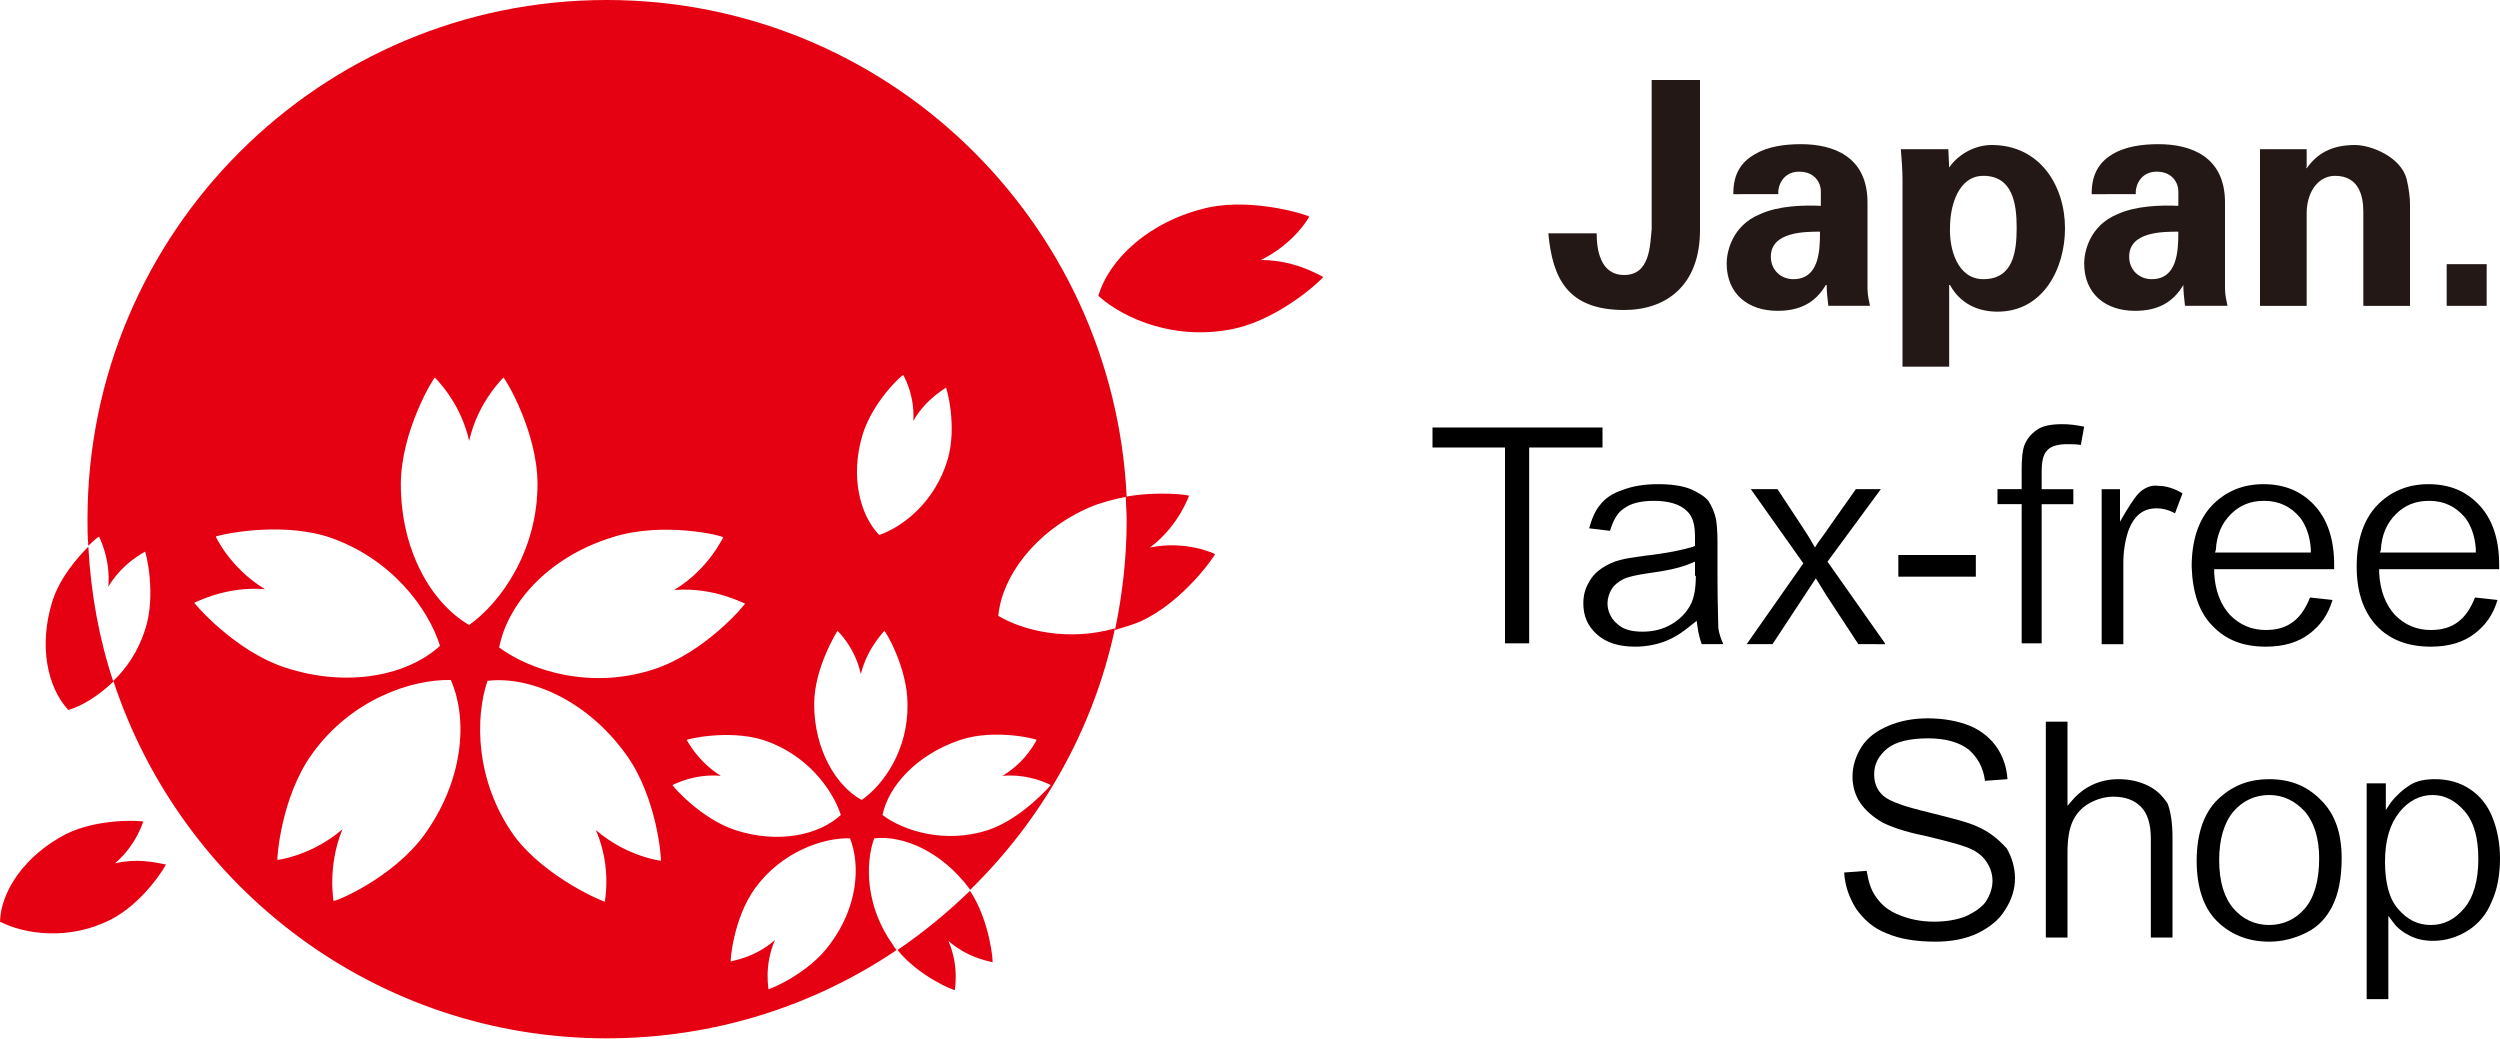 <?xml version="1.0" encoding="utf-8"?>
<!-- Generator: Adobe Illustrator 27.4.0, SVG Export Plug-In . SVG Version: 6.00 Build 0)  -->
<svg version="1.1" id="レイヤー_1" xmlns="http://www.w3.org/2000/svg" xmlns:xlink="http://www.w3.org/1999/xlink" x="0px"
	 y="0px" width="300px" height="124.7px" viewBox="0 0 300 124.7" style="enable-background:new 0 0 300 124.7;"
	 xml:space="preserve">
<style type="text/css">
	.st0{fill:#231815;}
	.st1{fill:#E50012;}
</style>
<g>
	<g>
		<g>
			<path class="st0" d="M204,9.6v18c0,6.7-4.1,9.6-9.1,9.6c-6.8,0-8.6-3.8-9.1-9.2h5.8c0,1.9,0.4,5,3.3,5c3.1,0,3.1-3.5,3.3-5.5V9.6
				H204z"/>
			<path class="st0" d="M208,23.2c0-2.4,1-3.8,2.6-4.7c1.5-0.9,3.5-1.2,5.5-1.2c3.8,0,8,1.4,8,7v10.3c0,0.9,0.2,1.5,0.3,2.1h-5
				c-0.1-0.9-0.2-1.7-0.2-2.5h-0.1c-1.3,2.2-3.2,3.1-5.8,3.1c-3.5,0-6.1-2-6.1-5.7c0-1.3,0.6-4.5,4-5.9c2.2-1,5.1-1.1,7.3-1v-1.8
				c0-0.8-0.6-2.3-2.6-2.3c-2,0-2.6,1.8-2.5,2.7H208z M212.5,30.8c0,1.6,1.2,2.7,2.7,2.7c3.1,0,3.2-3.4,3.2-5.7
				C216.6,27.8,212.5,27.8,212.5,30.8z"/>
			<path class="st0" d="M233.9,20.1L233.9,20.1c1.1-1.6,3.1-2.7,5.1-2.7c5.8,0,8.8,4.9,8.8,10c0,4.8-2.6,10-8.1,10
				c-2.4,0-4.5-1-5.7-3.2h-0.1v9.8h-5.6V21.6c0-1.2-0.1-2.5-0.2-3.7h5.7L233.9,20.1z M238,33.5c3.6,0,4-3.3,4-6.2
				c0-2.9-0.5-6.2-4-6.2c-3,0-4,3.6-4,6.2C233.9,29.9,234.9,33.5,238,33.5z"/>
			<path class="st0" d="M251,23.2c0-2.4,1-3.8,2.5-4.7c1.5-0.9,3.5-1.2,5.5-1.2c3.8,0,8,1.4,8,7v10.3c0,0.9,0.2,1.5,0.3,2.1h-5.1
				c-0.1-0.9-0.2-1.7-0.2-2.5H262c-1.3,2.2-3.2,3.1-5.8,3.1c-3.5,0-6.1-2-6.1-5.7c0-1.3,0.6-4.5,4-5.9c2.2-1,5.1-1.1,7.3-1v-1.8
				c0-0.8-0.6-2.3-2.6-2.3c-2,0-2.6,1.8-2.5,2.7H251z M255.5,30.8c0,1.6,1.2,2.7,2.7,2.7c3.1,0,3.2-3.4,3.2-5.7
				C259.5,27.8,255.5,27.8,255.5,30.8z"/>
			<path class="st0" d="M276.7,20.1l0.1,0.1c1.2-1.7,2.9-2.8,5.8-2.8c1.9,0,5.5,1.4,6.2,4.1c0.3,1.2,0.4,2.4,0.4,3v12.2h-5.6V25.4
				c0-2-0.6-4.3-3.4-4.3c-1.8,0-3.3,1.6-3.4,4.3v11.3h-5.6V17.9h5.6V20.1z"/>
			<path class="st0" d="M293.6,36.7v-5h4.8v5H293.6z"/>
		</g>
		<g>
			<g>
				<path class="st1" d="M119.8,73.9c0.4-4.6,4.3-10.1,10.9-13c1.4-0.6,3-1,4.5-1.3C133.6,26.4,106.3,0,72.8,0
					C38.4,0,10.5,27.9,10.5,62.3c0,1.1,0,2.1,0.1,3.2c0.7-0.7,1.2-1.1,1.3-1.1c-0.1-0.1,1.4,2.5,1.1,6c1.8-3,4.5-4.2,4.4-4.2
					c0.1,0,1.4,5.2,0,9.4c-0.8,2.5-2.2,4.6-3.8,6.1c8.2,24.9,31.6,42.9,59.2,42.9c12.9,0,24.9-3.9,34.8-10.6
					c-0.2-0.2-0.4-0.5-0.5-0.7c-3.2-4.5-3.3-9.6-2.2-12.7c3.5-0.4,8.1,1.6,11.4,6c0,0.1,0.1,0.1,0.1,0.2
					c8.6-8.4,14.8-19.2,17.4-31.4C128.2,77,122.8,75.7,119.8,73.9z M103.5,52.2c1.2-4,4.8-7.3,4.9-7.2c-0.1-0.1,1.4,2.2,1.2,5.5
					c1.6-2.8,4.1-4,3.9-4c0.1,0,1.4,4.7,0.2,8.7c-1.5,5-5.3,8-8.2,9C103.2,61.8,102,57.2,103.5,52.2z M73.4,64.5
					c6.1-2,13.5-0.2,13.4,0c0-0.2-1.6,3.7-5.9,6.3c5-0.4,8.6,1.8,8.5,1.6c0.1,0.1-4.8,5.9-10.9,7.9c-7.6,2.5-14.8,0.2-18.6-2.6
					C60.9,72.5,65.7,66.9,73.4,64.5z M23.3,72.3c-0.1,0.2,3.5-2,8.5-1.6c-4.3-2.6-6-6.5-5.9-6.3c-0.1-0.1,7.3-1.9,13.4,0
					c7.6,2.5,12.1,8.6,13.5,13.1c-3.8,3.5-11,5.1-18.6,2.6C28.1,78.1,23.2,72.3,23.3,72.3z M50.9,100.2c-3.8,5.2-10.8,8.1-10.9,7.9
					c0.1,0.2-0.8-4,1.1-8.6c-3.8,3.3-8,3.7-7.8,3.7c-0.1,0,0.4-7.6,4.2-12.8c4.7-6.5,11.9-8.9,16.6-8.8
					C56.2,86.4,55.6,93.7,50.9,100.2z M48.1,58.1c0-6.4,4-12.9,4.1-12.8c-0.2-0.1,3,2.7,4.1,7.6c1.1-4.9,4.3-7.7,4.1-7.6
					c0.1-0.1,4.1,6.4,4.1,12.8c0,8-4.4,14.2-8.2,16.9C51.8,72.4,48.1,66.1,48.1,58.1z M79.3,103.3c0.2,0-4-0.4-7.8-3.7
					c2,4.6,1,8.7,1.1,8.6c0,0.1-7.1-2.8-10.9-7.9C57,93.7,57,86.1,58.5,81.7c5.1-0.6,11.9,2.3,16.6,8.8
					C78.9,95.7,79.4,103.3,79.3,103.3z M80.7,94.2c-0.1,0.1,2.4-1.4,5.8-1.1c-2.9-1.8-4.1-4.4-4.1-4.3c0-0.1,5-1.3,9.2,0
					c5.2,1.7,8.3,5.9,9.3,9c-2.6,2.4-7.5,3.5-12.7,1.8C84,98.2,80.6,94.2,80.7,94.2z M99.6,113.3c-2.6,3.6-7.4,5.5-7.4,5.4
					c0.1,0.1-0.6-2.7,0.8-5.9c-2.6,2.3-5.5,2.5-5.3,2.6c-0.1,0,0.3-5.2,2.9-8.8c3.2-4.4,8.2-6.1,11.4-6
					C103.3,103.9,102.9,108.9,99.6,113.3z M103.4,96c-3.1-1.7-5.7-6.1-5.7-11.5c0-4.4,2.8-8.8,2.8-8.8c-0.1-0.1,2.1,1.9,2.8,5.2
					c0.8-3.3,3-5.3,2.8-5.2c0.1-0.1,2.8,4.4,2.8,8.8C109,90,106,94.2,103.4,96z M118.6,99.6c-5.2,1.7-10.2,0.1-12.7-1.8
					c0.7-3.4,4-7.2,9.3-9c4.2-1.4,9.3-0.1,9.2,0c0-0.1-1.1,2.5-4.1,4.3c3.4-0.3,5.9,1.2,5.8,1.1C126.1,94.2,122.7,98.2,118.6,99.6z
					 M114.6,118.8c-0.1,0.1,0.6-2.7-0.8-5.9c2.6,2.3,5.5,2.5,5.3,2.6c0.1,0-0.3-5-2.7-8.6c-2.7,2.6-5.6,5-8.7,7.1
					C110.3,117.2,114.5,118.9,114.6,118.8z M6.3,72.1c-1.7,5.4-0.6,10.4,1.9,13.1c1.7-0.5,3.6-1.7,5.4-3.4c-1.7-5.1-2.7-10.6-3-16.2
					C9.3,66.9,7.2,69.3,6.3,72.1z M138,65.7c3.6-2.7,4.7-6.4,4.7-6.2c0-0.1-3.6-0.6-7.6,0.1c0,0.9,0.1,1.8,0.1,2.8
					c0,4.5-0.5,8.9-1.4,13.2c1-0.3,2-0.6,3-1c5.3-2.4,9.1-8.1,9-8.1C145.9,66.5,142.4,64.8,138,65.7z M13.8,103.6
					c2.7-2.3,3.4-5.2,3.4-5c0-0.1-5.3-0.5-9.3,1.5c-5,2.6-7.8,6.9-7.9,10.5c2.9,1.5,8.2,2.3,13.2-0.2c4-2,6.8-6.6,6.7-6.7
					C20,103.9,17.2,102.8,13.8,103.6z M151.3,31.2c4.1-2,5.9-5.3,5.8-5.2c0.1-0.1-6.5-2.3-12.1-1.1c-7.1,1.6-11.9,6.2-13.2,10.6
					c3.1,2.8,9.4,5.5,16.5,3.9c5.6-1.3,10.6-6.1,10.5-6.2C159,33.5,155.9,31.2,151.3,31.2z"/>
			</g>
		</g>
	</g>
	<g>
		<polygon points="180.6,77.2 183.5,77.2 183.5,53.7 192.3,53.7 192.3,51.3 171.9,51.3 171.9,53.7 180.6,53.7 		"/>
		<path d="M206.1,69.5v-4.4c0-1.4-0.1-2.4-0.2-2.9c-0.2-0.8-0.5-1.5-0.9-2.1c-0.4-0.5-1.2-1-2.1-1.4c-1-0.4-2.3-0.6-3.9-0.6
			c-1.6,0-3,0.2-4.3,0.7c-1.2,0.4-2.1,1-2.7,1.8c-0.6,0.7-1,1.7-1.3,2.8l2.5,0.3c0.4-1.3,0.9-2.2,1.7-2.7c0.8-0.6,2-0.9,3.6-0.9
			c1.7,0,3.1,0.4,3.9,1.2c0.7,0.6,1,1.6,1,3.1c0,0.1,0,0.4,0,0.9l0,0.2l-0.2,0.1c-1.3,0.4-3.2,0.8-5.9,1.1c-1.3,0.2-2.2,0.3-2.9,0.5
			c-0.8,0.2-1.6,0.6-2.2,1c-0.6,0.4-1.2,1-1.6,1.8c-0.4,0.7-0.6,1.5-0.6,2.4c0,1.5,0.5,2.7,1.6,3.7c1.1,1,2.6,1.5,4.6,1.5
			c1.2,0,2.4-0.2,3.5-0.6c1.1-0.4,2.2-1.1,3.4-2.1l0.5-0.4l0.1,0.7c0.1,0.8,0.3,1.5,0.5,2.1h2.6c-0.3-0.6-0.5-1.3-0.6-1.9
			C206.2,74.4,206.1,72.5,206.1,69.5z M203.5,69.1c0,1.5-0.2,2.6-0.6,3.4c-0.5,1-1.3,1.8-2.3,2.4c-1,0.6-2.2,0.9-3.5,0.9
			c-1.4,0-2.4-0.3-3.1-1c-0.7-0.6-1.1-1.5-1.1-2.4c0-0.6,0.2-1.2,0.5-1.7c0.3-0.5,0.8-0.9,1.4-1.2c0.6-0.3,1.6-0.5,2.9-0.7
			c2.3-0.3,4.1-0.7,5.2-1.2l0.5-0.2V69.1z"/>
		<path d="M226.2,77.2l-6.9-9.8l6.4-8.7h-3l-3.1,4.4c-0.4,0.6-0.9,1.3-1.5,2.1l-0.3,0.5l-0.3-0.5c-0.3-0.6-0.8-1.3-1.3-2.1l-2.9-4.4
			h-3.2l6.3,8.9l-6.8,9.7h3.1l5.2-7.9l1.3,2.1l3.8,5.8H226.2z"/>
		<rect x="227.8" y="66.6" width="9.3" height="2.6"/>
		<path d="M242.5,77.2h2.5V60.5h3.8v-1.8H245v-2.1c0-1.3,0.2-2.1,0.7-2.6c0.5-0.5,1.3-0.7,2.4-0.7c0.5,0,1.1,0,1.6,0.1l0.4-2.2
			c-1-0.2-1.8-0.3-2.6-0.3c-1.4,0-2.4,0.2-3.1,0.7c-0.7,0.5-1.2,1.1-1.5,1.9c-0.2,0.6-0.3,1.5-0.3,2.8v2.4h-2.9v1.8h2.9V77.2z"/>
		<path d="M257.1,58.8c-0.6,0.4-1.2,1.3-2,2.6l-0.7,1.2v-3.9h-2.2v18.6h2.6v-9.7c0-1.4,0.2-2.7,0.6-3.9c0.3-0.8,0.7-1.5,1.3-2
			c0.6-0.5,1.3-0.7,2.1-0.7c0.7,0,1.5,0.2,2.2,0.6l0.9-2.4c-1-0.6-2-0.9-2.9-0.9C258.3,58.2,257.7,58.4,257.1,58.8z"/>
		<path d="M265.5,75.1c1.6,1.7,3.7,2.5,6.4,2.5c2.1,0,3.9-0.5,5.3-1.6c1.3-1,2.2-2.3,2.7-4l-2.7-0.3c-0.5,1.3-1.2,2.3-2,2.9
			c-0.9,0.7-2,1-3.3,1c-1.7,0-3.1-0.6-4.3-1.8c-1.1-1.2-1.8-2.9-1.9-5.1l0-0.4h14.4c0-0.2,0-0.4,0-0.5c0-3.1-0.8-5.5-2.4-7.2
			c-1.6-1.7-3.6-2.5-6.1-2.5c-2.5,0-4.6,0.9-6.2,2.6c-1.6,1.7-2.4,4.2-2.4,7.3C263.1,71.1,263.9,73.5,265.5,75.1z M265.9,66
			c0.1-1.8,0.7-3.2,1.8-4.3c1.1-1.1,2.4-1.6,4-1.6c1.8,0,3.2,0.7,4.3,2c0.7,0.9,1.2,2.2,1.3,3.8l0,0.4h-11.5L265.9,66z"/>
		<path d="M291.7,77.6c2.1,0,3.9-0.5,5.3-1.6c1.3-1,2.2-2.3,2.7-4l-2.7-0.3c-0.5,1.3-1.2,2.3-2,2.9c-0.9,0.7-2,1-3.3,1
			c-1.7,0-3.1-0.6-4.3-1.8c-1.1-1.2-1.8-2.9-1.9-5.1l0-0.4h14.4c0-0.2,0-0.4,0-0.5c0-3.1-0.8-5.5-2.4-7.2c-1.6-1.7-3.6-2.5-6.1-2.5
			c-2.5,0-4.6,0.9-6.2,2.6c-1.6,1.7-2.4,4.2-2.4,7.3c0,3,0.8,5.4,2.4,7.1C286.8,76.8,289,77.6,291.7,77.6z M285.7,66
			c0.1-1.8,0.7-3.2,1.8-4.3c1.1-1.1,2.4-1.6,4-1.6c1.8,0,3.2,0.7,4.3,2c0.7,0.9,1.2,2.2,1.3,3.8l0,0.4h-11.5L285.7,66z"/>
		<path d="M237.3,99.2c-1-0.5-3-1-5.8-1.7c-2.9-0.7-4.7-1.3-5.5-2c-0.8-0.7-1.1-1.6-1.1-2.6c0-1.2,0.5-2.2,1.6-3.1
			c1-0.8,2.7-1.2,4.9-1.2c2.1,0,3.8,0.5,4.9,1.4c1,0.9,1.7,2.1,1.9,3.7l2.7-0.2c-0.1-1.4-0.5-2.6-1.2-3.7c-0.8-1.2-1.9-2.1-3.3-2.7
			c-1.5-0.6-3.2-0.9-5.1-0.9c-1.7,0-3.3,0.3-4.7,0.9c-1.4,0.6-2.5,1.4-3.2,2.5c-0.7,1.1-1.1,2.3-1.1,3.6c0,1.1,0.3,2.2,0.9,3.1
			c0.6,0.9,1.5,1.7,2.7,2.4c1,0.5,2.6,1.1,5.1,1.6c2.5,0.6,4,1,4.8,1.3c1.2,0.4,2,1,2.5,1.7c0.5,0.7,0.8,1.5,0.8,2.4
			c0,0.9-0.3,1.7-0.8,2.5c-0.5,0.7-1.4,1.3-2.5,1.8c-1.1,0.4-2.3,0.6-3.7,0.6c-1.6,0-3-0.3-4.2-0.8c-1.3-0.5-2.2-1.3-2.8-2.2
			c-0.6-0.8-0.9-1.9-1.1-3.1l-2.7,0.2c0.1,1.6,0.6,3,1.4,4.3c0.9,1.3,2.1,2.4,3.7,3c1.6,0.7,3.6,1,5.9,1c1.8,0,3.5-0.3,5-1
			c1.4-0.7,2.6-1.6,3.3-2.8c0.8-1.2,1.2-2.5,1.2-3.8c0-1.3-0.4-2.6-1-3.6C239.8,100.7,238.7,99.8,237.3,99.2z"/>
		<path d="M257.8,94.3c-1-0.5-2.2-0.8-3.6-0.8c-2.2,0-4.1,0.9-5.5,2.5l-0.6,0.7V86.6h-2.6v25.9h2.6v-10.2c0-1.6,0.2-2.8,0.6-3.7
			c0.4-0.9,1.1-1.7,2-2.2c0.9-0.5,1.9-0.8,2.9-0.8c1.4,0,2.5,0.4,3.3,1.2c0.8,0.8,1.2,2.1,1.2,3.8v11.9h2.6v-11.9
			c0-1.8-0.2-3.2-0.6-4.2C259.5,95.5,258.8,94.8,257.8,94.3z"/>
		<path d="M272.3,93.5c-2.3,0-4.2,0.7-5.8,2.1c-1.9,1.6-2.9,4.2-2.9,7.7c0,3.1,0.8,5.6,2.4,7.2c1.6,1.6,3.7,2.5,6.3,2.5
			c1.6,0,3.1-0.4,4.5-1.1c1.4-0.7,2.4-1.8,3.1-3.2c0.7-1.4,1.1-3.3,1.1-5.7c0-3-0.8-5.3-2.4-6.9C276.9,94.3,274.8,93.5,272.3,93.5z
			 M276.6,109c-1.1,1.3-2.6,2-4.3,2c-1.7,0-3.2-0.7-4.3-2c-1.1-1.3-1.7-3.2-1.7-5.8c0-2.5,0.6-4.5,1.7-5.8c1.1-1.3,2.6-2,4.3-2
			c1.7,0,3.1,0.7,4.3,2c1.1,1.3,1.7,3.2,1.7,5.6C278.3,105.7,277.7,107.7,276.6,109z"/>
		<path d="M299.1,98.1c-0.6-1.5-1.5-2.6-2.7-3.4c-1.2-0.8-2.6-1.2-4.2-1.2c-1.2,0-2.2,0.2-3,0.7c-0.8,0.5-1.6,1.2-2.3,2.1l-0.6,0.9
			v-3.2H284v25.9h2.6v-10l0.6,0.8c0.5,0.7,1.2,1.2,2,1.6c0.8,0.4,1.7,0.6,2.8,0.6c1.4,0,2.8-0.4,4.1-1.2c1.3-0.8,2.3-2,2.9-3.5
			c0.7-1.5,1-3.3,1-5.2C300,101.3,299.7,99.6,299.1,98.1z M295.7,109c-1.1,1.3-2.4,2-4,2c-1.5,0-2.8-0.6-3.9-1.9
			c-1.1-1.2-1.6-3.2-1.6-5.7c0-2.6,0.6-4.5,1.7-5.9c1.1-1.4,2.5-2.1,4-2.1c1.5,0,2.8,0.7,3.9,2c1.1,1.3,1.6,3.2,1.6,5.7
			C297.4,105.7,296.8,107.7,295.7,109z"/>
	</g>
</g>
</svg>
